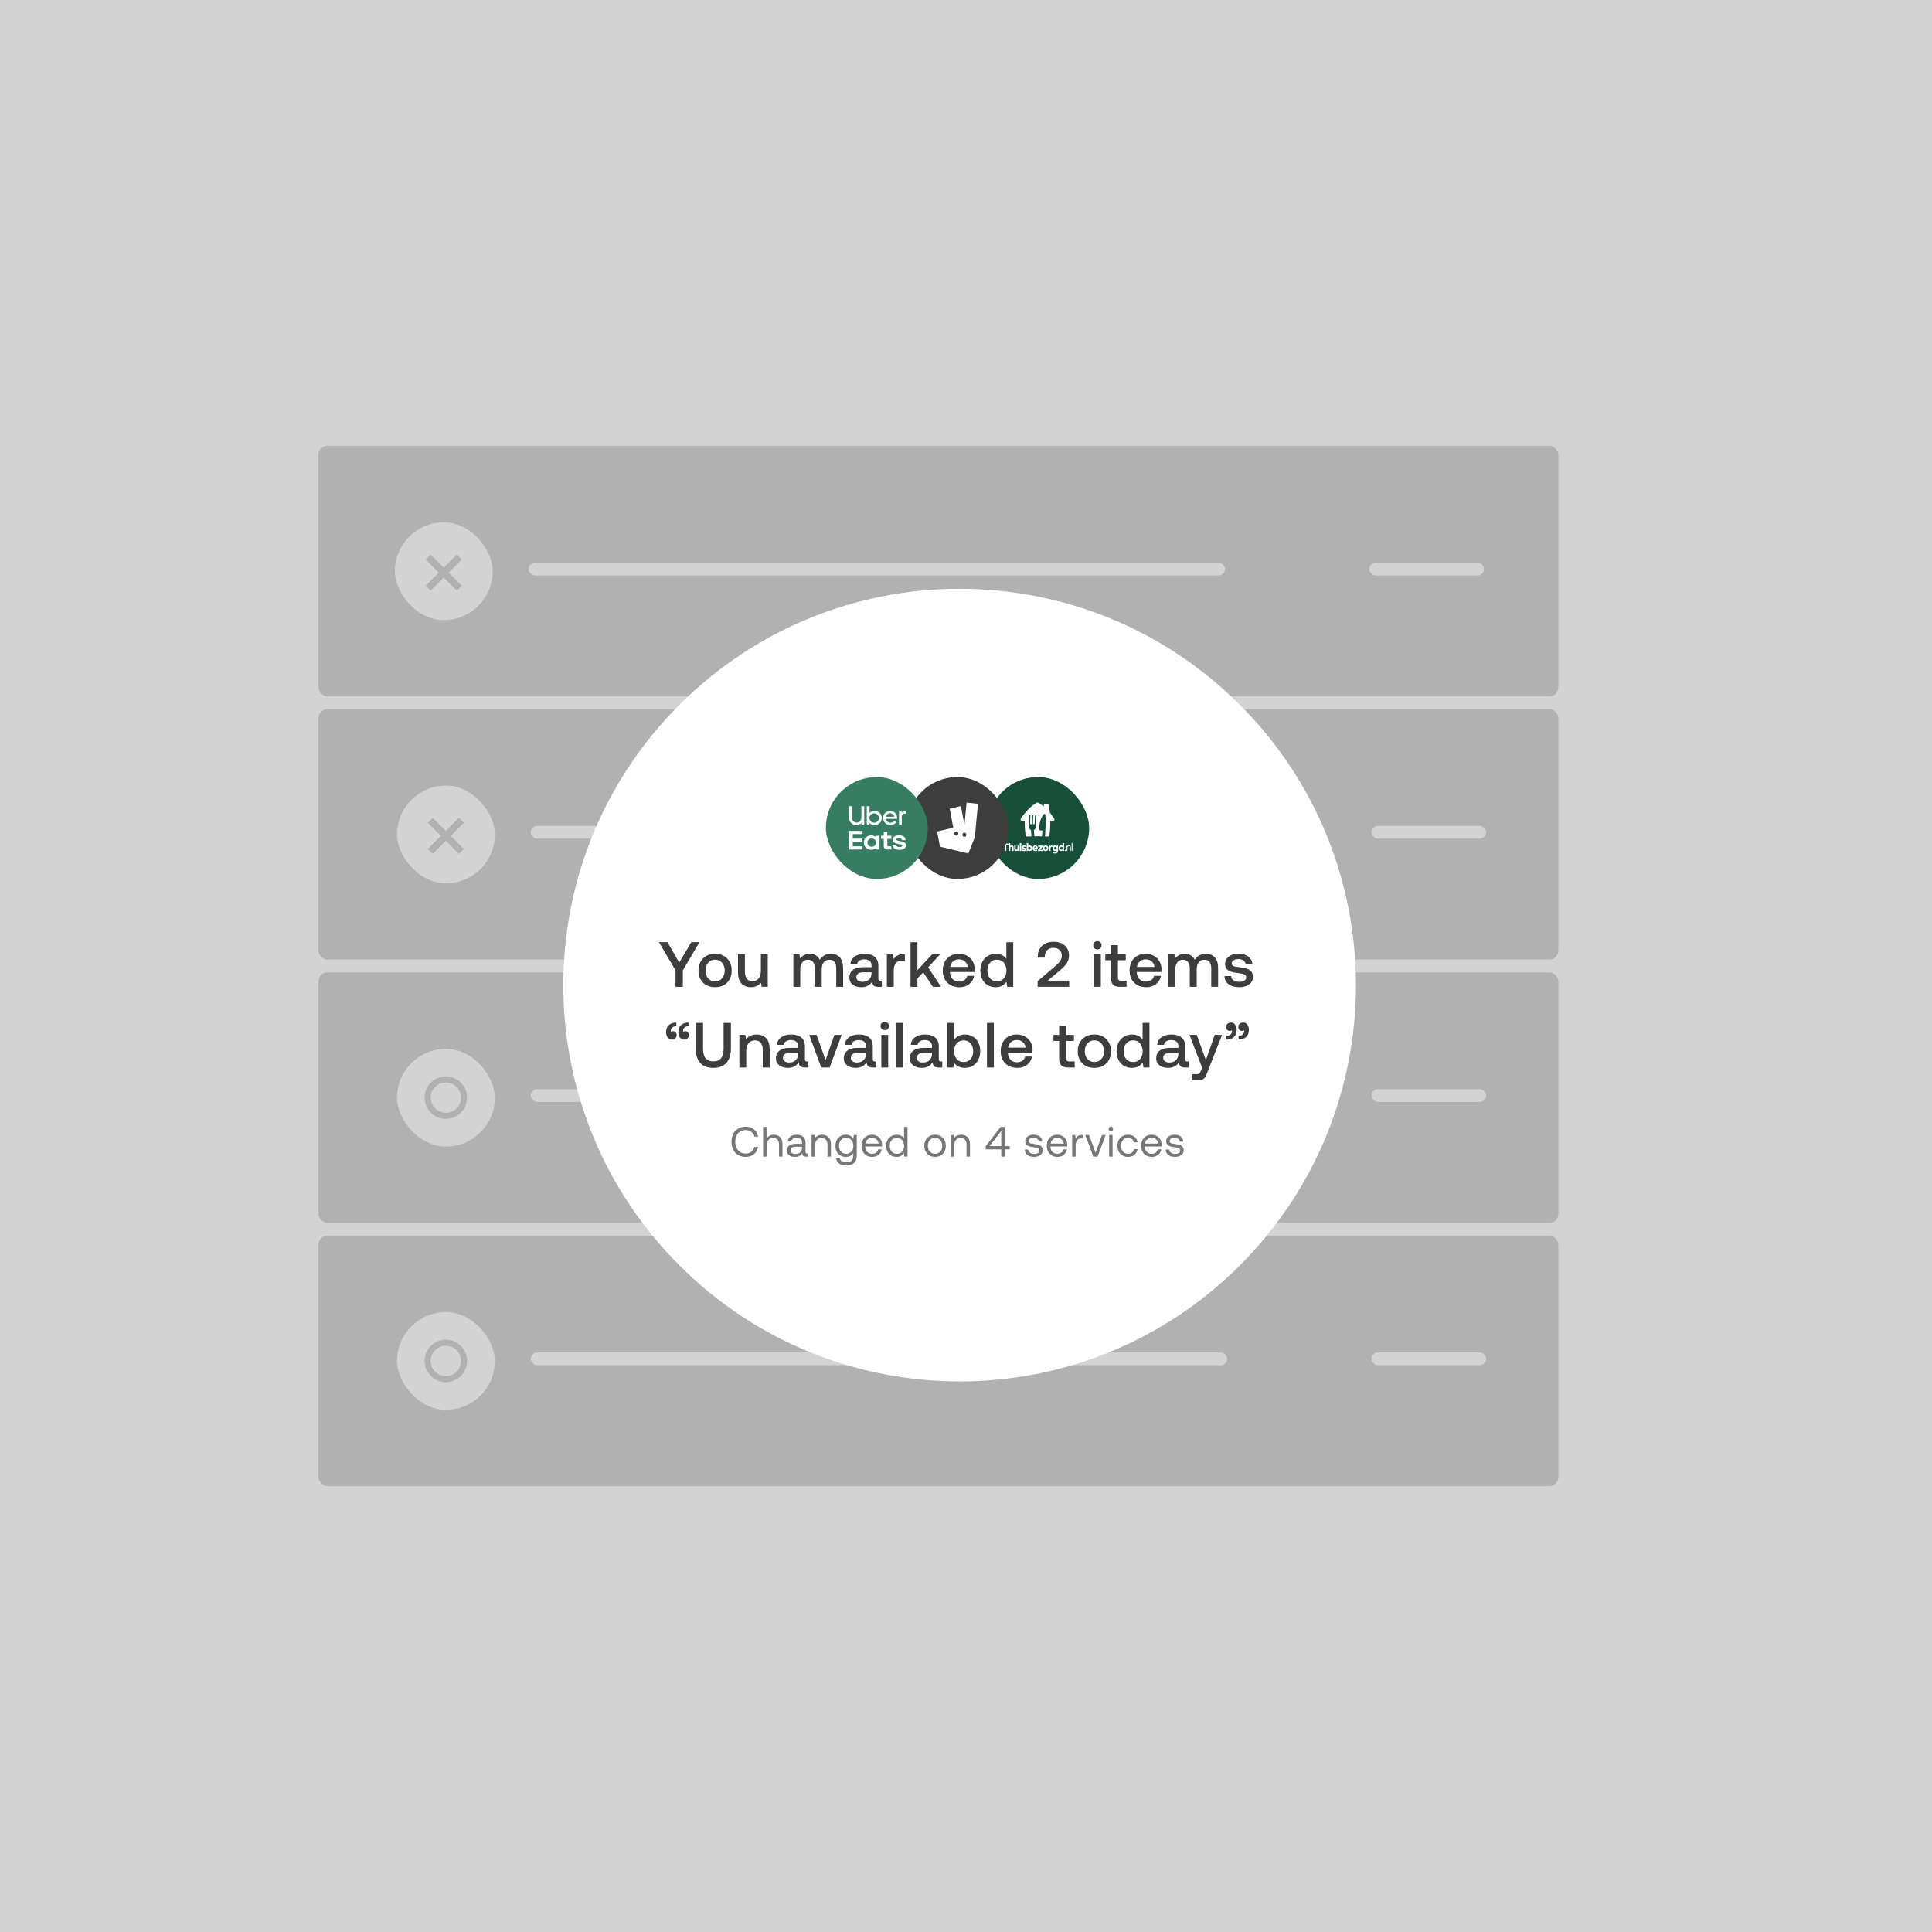 <?xml version="1.0" encoding="utf-8"?>
<svg xmlns="http://www.w3.org/2000/svg" width="455" height="455" viewBox="0 0 455 455" fill="none">
<rect width="455" height="455" fill="#D3D3D3"/>
<rect width="340" height="375" transform="translate(51 40)" fill="#D3D3D3"/>
<rect x="75" y="105" width="292" height="59" rx="2.116" fill="#B1B1B1"/>
<rect x="124.492" y="132.51" width="164" height="3" rx="1.5" fill="#D3D3D3"/>
<rect x="322.492" y="132.51" width="27" height="3" rx="1.5" fill="#D3D3D3"/>
<rect x="93" y="123" width="23.033" height="23.033" rx="11.517" fill="#D3D3D3"/>
<path fill-rule="evenodd" clip-rule="evenodd" d="M105.666 134.851L108.749 131.768L107.575 130.593L104.492 133.677L101.409 130.594L100.235 131.768L103.318 134.851L100.237 137.932L101.411 139.106L104.492 136.025L107.573 139.107L108.748 137.932L105.666 134.851Z" fill="#B1B1B1"/>
<rect x="75" y="167" width="292" height="59" rx="2.116" fill="#B1B1B1"/>
<rect x="125" y="194.51" width="164" height="3" rx="1.5" fill="#D3D3D3"/>
<rect x="323" y="194.51" width="27" height="3" rx="1.5" fill="#D3D3D3"/>
<rect x="93.508" y="185" width="23.033" height="23.033" rx="11.517" fill="#D3D3D3"/>
<path fill-rule="evenodd" clip-rule="evenodd" d="M106.174 196.851L109.257 193.768L108.083 192.593L105 195.677L101.917 192.594L100.743 193.768L103.826 196.851L100.744 199.932L101.918 201.106L105 198.025L108.081 201.107L109.255 199.932L106.174 196.851Z" fill="#B1B1B1"/>
<rect x="75" y="229" width="292" height="59" rx="2.116" fill="#B1B1B1"/>
<rect x="125" y="256.51" width="164" height="3" rx="1.5" fill="#D3D3D3"/>
<rect x="323" y="256.51" width="27" height="3" rx="1.5" fill="#D3D3D3"/>
<rect x="93.508" y="247" width="23.033" height="23.033" rx="11.517" fill="#D3D3D3"/>
<path d="M100 258.51C100 255.748 102.239 253.51 105 253.51C107.761 253.51 110 255.748 110 258.51C110 261.271 107.761 263.51 105 263.51C102.239 263.51 100 261.271 100 258.51Z" fill="#B1B1B1"/>
<path d="M101.43 258.509C101.43 256.536 103.029 254.938 105.001 254.938C106.974 254.938 108.573 256.536 108.573 258.509C108.573 260.481 106.974 262.08 105.001 262.08C103.029 262.08 101.43 260.481 101.43 258.509Z" fill="#D3D3D3"/>
<rect x="75" y="291" width="292" height="59" rx="2.116" fill="#B1B1B1"/>
<rect x="125" y="318.51" width="164" height="3" rx="1.5" fill="#D3D3D3"/>
<rect x="323" y="318.51" width="27" height="3" rx="1.5" fill="#D3D3D3"/>
<rect x="93.508" y="309" width="23.033" height="23.033" rx="11.517" fill="#D3D3D3"/>
<path d="M100 320.51C100 317.748 102.239 315.51 105 315.51C107.761 315.51 110 317.748 110 320.51C110 323.271 107.761 325.51 105 325.51C102.239 325.51 100 323.271 100 320.51Z" fill="#B1B1B1"/>
<path d="M101.43 320.509C101.43 318.536 103.029 316.938 105.001 316.938C106.974 316.938 108.573 318.536 108.573 320.509C108.573 322.481 106.974 324.08 105.001 324.08C103.029 324.08 101.43 322.481 101.43 320.509Z" fill="#D3D3D3"/>
<g filter="url(#filter0_d_376_60269)">
<path d="M160 162C196.451 125.549 255.549 125.549 292 162C328.451 198.451 328.451 257.549 292 294C255.549 330.451 196.451 330.451 160 294C123.549 257.549 123.549 198.451 160 162Z" fill="white"/>
</g>
<rect x="232.5" y="183" width="24" height="24" rx="12" fill="#184F3B"/>
<path d="M248.3 192.89C248.035 192.45 247.746 192.027 247.427 191.624L247.419 191.614L247.417 191.611C247.402 191.591 247.359 191.539 247.344 191.519C247.199 191.323 247.219 191.178 247.219 191.178C247.132 190.193 247.03 189.741 247.01 189.624C246.987 189.487 246.947 189.343 246.748 189.323C246.586 189.305 246.346 189.278 246.082 189.266C245.86 189.253 245.832 189.482 245.832 189.482C245.827 189.711 245.832 189.823 245.832 189.85C245.832 189.878 245.827 189.907 245.785 189.917C245.767 189.917 245.75 189.912 245.737 189.902C245.373 189.601 244.989 189.325 244.587 189.077C244.507 189.029 244.417 189.004 244.325 189.002C244.243 189.004 244.165 189.032 244.098 189.077C243.978 189.151 241.935 190.308 240.388 192.882C240.388 192.882 240.29 193.017 240.363 193.144C240.403 193.221 240.485 193.268 240.57 193.265C240.57 193.265 241.106 193.328 241.214 193.34C241.336 193.353 241.336 193.452 241.336 193.452C241.326 194.576 241.396 195.698 241.54 196.813C241.54 196.813 241.568 196.999 241.753 197.009C241.827 197.014 242.107 196.997 242.848 196.979C242.875 196.982 242.9 196.962 242.905 196.934C242.905 196.929 242.905 196.927 242.905 196.922C242.835 196.191 242.813 195.559 242.81 195.522C242.808 195.494 242.793 195.472 242.768 195.462C242.494 195.305 242.324 195.017 242.321 194.703C242.301 193.256 242.389 192.144 242.389 192.144C242.389 192.144 242.396 191.989 242.533 192.002C242.668 192.014 242.661 192.166 242.661 192.166C242.611 192.79 242.593 193.912 242.593 193.912C242.593 193.912 242.593 194.126 242.798 194.126C243.003 194.126 243.003 193.912 243.003 193.912C242.995 193.032 243.07 192.149 243.07 192.149C243.07 192.149 243.07 191.999 243.215 191.999C243.347 191.999 243.342 192.166 243.342 192.166C243.28 192.93 243.275 193.91 243.275 193.91C243.275 193.91 243.275 194.124 243.479 194.124C243.684 194.124 243.684 193.892 243.684 193.892C243.681 193.163 243.754 192.141 243.754 192.141C243.751 192.066 243.809 192.004 243.883 191.999C243.888 191.999 243.891 191.999 243.896 191.999C244.018 191.999 244.026 192.141 244.026 192.141C243.958 192.932 243.958 194.149 243.961 194.673C243.971 194.987 243.811 195.28 243.544 195.444C243.519 195.462 243.507 195.489 243.509 195.519C243.527 195.999 243.567 196.534 243.601 196.917C243.604 196.942 243.624 196.964 243.649 196.967C243.853 196.967 244.078 196.964 244.325 196.964C244.722 196.964 245.049 196.967 245.341 196.972C245.373 196.972 245.388 196.947 245.39 196.915C245.465 196.223 245.493 195.721 245.495 195.676C245.5 195.626 245.438 195.616 245.438 195.616C245.331 195.611 245.133 195.579 244.954 195.549C244.772 195.519 244.767 195.315 244.767 195.315C244.614 193.156 245.757 191.808 245.757 191.808C245.757 191.808 245.87 191.661 246.029 191.716C246.189 191.77 246.186 191.94 246.186 191.94C246.346 193.738 246.189 196.059 246.087 196.917C246.082 196.952 246.099 196.979 246.132 196.987C246.134 196.987 246.139 196.987 246.142 196.989C246.631 197.004 246.858 197.017 246.92 197.009C247.032 196.997 247.122 196.912 247.14 196.803C247.382 195.129 247.347 193.452 247.347 193.452C247.352 193.392 247.399 193.345 247.459 193.34L248.118 193.27C248.205 193.258 248.277 193.223 248.315 193.149C248.35 193.061 248.345 192.967 248.3 192.89Z" fill="white"/>
<path d="M252.571 200.365C252.559 200.397 252.535 200.409 252.502 200.408C252.476 200.408 252.451 200.409 252.426 200.407C252.396 200.404 252.382 200.389 252.378 200.358C252.376 200.343 252.375 200.329 252.375 200.314C252.375 199.744 252.375 199.175 252.375 198.606C252.375 198.542 252.387 198.53 252.451 198.531C252.473 198.532 252.495 198.537 252.516 198.538C252.546 198.538 252.567 198.55 252.572 198.581C252.571 199.176 252.571 199.771 252.571 200.365Z" fill="white"/>
<path d="M248.804 200.294C248.79 200.302 248.776 200.308 248.764 200.316C248.684 200.37 248.598 200.406 248.501 200.416C248.302 200.436 248.137 200.368 248.011 200.213C247.95 200.138 247.918 200.051 247.899 199.958C247.874 199.826 247.869 199.694 247.902 199.563C247.927 199.464 247.969 199.372 248.036 199.293C248.208 199.09 248.494 199.052 248.716 199.187C248.738 199.2 248.758 199.219 248.779 199.235C248.792 199.244 248.807 199.254 248.825 199.265C248.832 199.251 248.838 199.241 248.841 199.229C248.846 199.215 248.847 199.2 248.849 199.185C248.857 199.15 248.87 199.141 248.906 199.138C248.913 199.137 248.92 199.137 248.926 199.137C248.983 199.137 249.04 199.137 249.097 199.137C249.109 199.137 249.123 199.138 249.135 199.141C249.16 199.145 249.176 199.16 249.18 199.185C249.181 199.198 249.183 199.21 249.183 199.223C249.183 199.591 249.182 199.957 249.181 200.324C249.181 200.418 249.167 200.509 249.14 200.598C249.081 200.798 248.949 200.919 248.747 200.969C248.516 201.025 248.289 201.01 248.066 200.927C248.023 200.911 247.982 200.887 247.942 200.862C247.902 200.838 247.897 200.812 247.922 200.773C247.965 200.705 248.01 200.639 248.056 200.573C248.081 200.537 248.104 200.534 248.145 200.557C248.189 200.582 248.233 200.61 248.28 200.63C248.381 200.674 248.487 200.685 248.595 200.66C248.711 200.634 248.785 200.557 248.806 200.44C248.817 200.393 248.819 200.345 248.804 200.294ZM248.252 199.751C248.253 199.768 248.252 199.786 248.254 199.802C248.258 199.83 248.263 199.857 248.269 199.883C248.299 200.026 248.444 200.105 248.564 200.096C248.705 200.086 248.81 199.99 248.837 199.85C248.848 199.795 248.842 199.743 248.835 199.69C248.822 199.58 248.761 199.505 248.66 199.463C248.561 199.421 248.466 199.429 248.379 199.495C248.294 199.559 248.251 199.644 248.252 199.751Z" fill="white"/>
<path d="M250.226 199.245C250.227 199.212 250.229 199.188 250.229 199.163C250.229 198.991 250.229 198.818 250.229 198.646C250.229 198.63 250.229 198.613 250.231 198.598C250.237 198.561 250.251 198.547 250.288 198.546C250.372 198.544 250.457 198.544 250.541 198.546C250.58 198.547 250.596 198.566 250.599 198.605C250.601 198.624 250.601 198.642 250.601 198.66C250.601 199.085 250.602 199.51 250.602 199.936C250.602 200.058 250.602 200.18 250.601 200.303C250.601 200.321 250.6 200.34 250.599 200.357C250.594 200.387 250.579 200.401 250.549 200.406C250.544 200.407 250.538 200.408 250.533 200.408C250.463 200.408 250.393 200.408 250.324 200.408C250.278 200.407 250.266 200.394 250.26 200.348C250.258 200.327 250.256 200.305 250.253 200.283C250.235 200.283 250.222 200.293 250.21 200.304C250.06 200.446 249.883 200.469 249.694 200.409C249.485 200.343 249.361 200.195 249.317 199.982C249.287 199.832 249.29 199.679 249.331 199.53C249.364 199.405 249.43 199.298 249.534 199.217C249.717 199.074 249.982 199.071 250.17 199.209C250.186 199.22 250.203 199.23 250.226 199.245ZM249.671 199.768C249.67 199.836 249.683 199.9 249.708 199.96C249.736 200.027 249.784 200.073 249.854 200.094C249.918 200.112 249.983 200.116 250.048 200.102C250.14 200.081 250.202 200.026 250.23 199.935C250.241 199.895 250.247 199.855 250.256 199.814C250.259 199.802 250.263 199.79 250.261 199.777C250.258 199.74 250.254 199.703 250.248 199.666C250.226 199.541 250.15 199.465 250.026 199.441C249.989 199.434 249.951 199.432 249.913 199.437C249.811 199.452 249.738 199.506 249.7 199.603C249.679 199.656 249.67 199.712 249.671 199.768Z" fill="white"/>
<path d="M242.128 200.284C242.127 200.297 242.125 200.309 242.124 200.322C242.121 200.393 242.106 200.408 242.035 200.409C241.978 200.41 241.921 200.409 241.864 200.409C241.852 200.409 241.841 200.408 241.83 200.407C241.805 200.405 241.789 200.392 241.785 200.367C241.782 200.349 241.781 200.331 241.781 200.313C241.781 199.849 241.781 199.384 241.781 198.92C241.781 198.826 241.781 198.732 241.781 198.638C241.781 198.623 241.782 198.606 241.786 198.591C241.792 198.561 241.804 198.551 241.835 198.547C241.845 198.546 241.855 198.545 241.866 198.545C241.933 198.545 242.001 198.544 242.068 198.545C242.136 198.546 242.152 198.563 242.152 198.631C242.152 198.821 242.152 199.011 242.152 199.201C242.152 199.213 242.152 199.225 242.152 199.244C242.172 199.233 242.189 199.225 242.204 199.215C242.316 199.132 242.443 199.096 242.582 199.111C242.736 199.128 242.859 199.2 242.951 199.324C243.019 199.416 243.057 199.52 243.072 199.633C243.088 199.759 243.087 199.885 243.058 200.008C243.005 200.236 242.829 200.399 242.596 200.432C242.439 200.454 242.296 200.418 242.176 200.311C242.164 200.3 242.152 200.291 242.14 200.281C242.135 200.282 242.131 200.283 242.128 200.284ZM242.122 199.776C242.12 199.83 242.132 199.887 242.151 199.942C242.186 200.037 242.254 200.092 242.356 200.106C242.396 200.111 242.436 200.11 242.475 200.105C242.578 200.092 242.649 200.038 242.679 199.938C242.698 199.877 242.718 199.814 242.707 199.748C242.702 199.72 242.704 199.691 242.699 199.663C242.678 199.552 242.616 199.477 242.504 199.448C242.479 199.441 242.453 199.437 242.427 199.436C242.295 199.427 242.192 199.494 242.149 199.609C242.13 199.661 242.122 199.716 242.122 199.776Z" fill="white"/>
<path d="M237.947 199.249C237.959 199.24 237.973 199.234 237.983 199.223C238.05 199.155 238.133 199.121 238.227 199.112C238.308 199.104 238.387 199.112 238.464 199.14C238.584 199.185 238.654 199.274 238.684 199.396C238.704 199.471 238.71 199.549 238.711 199.627C238.712 199.86 238.712 200.093 238.712 200.326C238.712 200.394 238.7 200.407 238.632 200.408C238.563 200.41 238.493 200.408 238.423 200.408C238.413 200.408 238.403 200.407 238.393 200.406C238.364 200.402 238.35 200.39 238.344 200.361C238.341 200.341 238.341 200.32 238.341 200.3C238.341 200.109 238.341 199.918 238.34 199.727C238.34 199.671 238.336 199.615 238.321 199.561C238.299 199.483 238.248 199.441 238.168 199.439C238.137 199.438 238.105 199.44 238.076 199.447C238.019 199.461 237.98 199.498 237.962 199.554C237.939 199.623 237.932 199.694 237.931 199.766C237.929 199.946 237.93 200.126 237.929 200.305C237.929 200.321 237.929 200.338 237.929 200.353C237.925 200.39 237.91 200.404 237.874 200.407C237.849 200.409 237.824 200.409 237.799 200.409C237.752 200.409 237.704 200.409 237.658 200.409C237.643 200.409 237.628 200.409 237.613 200.407C237.58 200.404 237.567 200.391 237.561 200.359C237.559 200.343 237.559 200.327 237.559 200.311C237.559 200.052 237.559 199.792 237.559 199.533C237.559 199.24 237.559 198.947 237.559 198.655C237.559 198.635 237.559 198.613 237.563 198.593C237.568 198.562 237.582 198.551 237.614 198.548C237.634 198.546 237.655 198.545 237.675 198.545C237.733 198.545 237.792 198.545 237.85 198.546C237.859 198.546 237.869 198.547 237.878 198.548C237.908 198.552 237.924 198.567 237.929 198.599C237.93 198.612 237.929 198.626 237.929 198.64C237.929 198.819 237.93 198.999 237.929 199.179C237.93 199.201 237.932 199.225 237.947 199.249Z" fill="white"/>
<path d="M245.57 199.774C245.573 199.679 245.585 199.586 245.62 199.498C245.683 199.333 245.801 199.222 245.963 199.16C246.158 199.087 246.354 199.094 246.545 199.174C246.709 199.242 246.818 199.367 246.871 199.536C246.921 199.696 246.921 199.859 246.871 200.019C246.825 200.167 246.735 200.281 246.597 200.351C246.361 200.472 246.122 200.473 245.886 200.353C245.721 200.269 245.625 200.128 245.589 199.947C245.579 199.89 245.576 199.832 245.57 199.774ZM246.533 199.769C246.529 199.735 246.528 199.701 246.522 199.667C246.503 199.557 246.445 199.478 246.332 199.448C246.291 199.436 246.249 199.436 246.207 199.438C246.093 199.443 246.01 199.506 245.974 199.614C245.939 199.717 245.938 199.82 245.968 199.924C245.997 200.022 246.062 200.084 246.164 200.103C246.209 200.111 246.255 200.112 246.301 200.106C246.399 200.093 246.468 200.043 246.502 199.949C246.523 199.891 246.531 199.831 246.533 199.769Z" fill="white"/>
<path d="M239.63 200.276C239.607 200.297 239.589 200.312 239.572 200.327C239.437 200.446 239.225 200.476 239.064 200.399C238.946 200.341 238.879 200.246 238.863 200.119C238.85 200.028 238.845 199.935 238.843 199.842C238.84 199.638 238.841 199.435 238.84 199.232C238.84 199.219 238.84 199.206 238.842 199.194C238.845 199.16 238.858 199.147 238.891 199.143C238.902 199.141 238.914 199.141 238.925 199.141C238.994 199.141 239.062 199.14 239.131 199.141C239.197 199.142 239.212 199.156 239.212 199.222C239.212 199.429 239.212 199.636 239.213 199.843C239.213 199.892 239.218 199.942 239.233 199.989C239.258 200.07 239.311 200.109 239.395 200.11C239.42 200.11 239.445 200.108 239.47 200.102C239.539 200.087 239.584 200.043 239.604 199.974C239.619 199.921 239.622 199.866 239.622 199.812C239.623 199.628 239.622 199.443 239.623 199.26C239.623 199.238 239.623 199.216 239.625 199.195C239.627 199.161 239.64 199.145 239.674 199.145C239.762 199.144 239.85 199.143 239.937 199.145C239.976 199.145 239.989 199.161 239.993 199.2C239.994 199.21 239.994 199.22 239.994 199.231C239.994 199.593 239.994 199.956 239.994 200.318C239.994 200.333 239.994 200.348 239.991 200.362C239.986 200.393 239.973 200.406 239.941 200.407C239.914 200.409 239.886 200.409 239.858 200.409C239.806 200.409 239.753 200.41 239.7 200.408C239.656 200.406 239.642 200.392 239.638 200.348C239.636 200.326 239.633 200.305 239.63 200.276Z" fill="white"/>
<path d="M243.949 199.856C243.84 199.856 243.732 199.856 243.623 199.856C243.611 199.856 243.6 199.856 243.588 199.856C243.545 199.857 243.535 199.868 243.545 199.911C243.552 199.944 243.56 199.975 243.574 200.006C243.611 200.096 243.683 200.14 243.777 200.153C243.87 200.165 243.949 200.14 244.017 200.077C244.031 200.064 244.046 200.052 244.062 200.039C244.077 200.028 244.094 200.027 244.11 200.036C244.118 200.04 244.126 200.045 244.134 200.05C244.181 200.083 244.226 200.118 244.272 200.151C244.281 200.158 244.29 200.166 244.298 200.174C244.32 200.198 244.32 200.218 244.299 200.244C244.293 200.252 244.286 200.26 244.278 200.267C244.172 200.364 244.048 200.422 243.904 200.435C243.774 200.447 243.648 200.429 243.529 200.377C243.354 200.301 243.243 200.166 243.19 199.986C243.132 199.785 243.159 199.592 243.262 199.41C243.345 199.262 243.477 199.176 243.637 199.131C243.782 199.089 243.927 199.1 244.067 199.154C244.209 199.209 244.297 199.315 244.349 199.455C244.388 199.564 244.398 199.677 244.397 199.792C244.397 199.831 244.383 199.846 244.344 199.851C244.328 199.854 244.31 199.855 244.293 199.855C244.177 199.856 244.063 199.856 243.949 199.856ZM243.777 199.603C243.835 199.603 243.894 199.603 243.952 199.603C243.964 199.603 243.975 199.603 243.987 199.601C244.018 199.596 244.026 199.585 244.019 199.554C244.002 199.48 243.961 199.426 243.89 199.397C243.784 199.354 243.656 199.386 243.587 199.477C243.569 199.5 243.557 199.528 243.547 199.556C243.537 199.586 243.549 199.601 243.581 199.603C243.589 199.604 243.597 199.603 243.605 199.603C243.663 199.603 243.72 199.603 243.777 199.603Z" fill="white"/>
<path d="M236.98 199.706C236.98 199.9 236.98 200.095 236.98 200.29C236.98 200.312 236.979 200.335 236.976 200.358C236.973 200.392 236.961 200.404 236.926 200.407C236.911 200.409 236.895 200.409 236.878 200.409C236.817 200.409 236.754 200.409 236.693 200.409C236.677 200.409 236.66 200.408 236.644 200.407C236.614 200.403 236.602 200.392 236.597 200.362C236.594 200.344 236.592 200.326 236.592 200.307C236.592 199.902 236.592 199.498 236.593 199.093C236.593 199.078 236.593 199.063 236.592 199.048C236.589 199.022 236.577 199.009 236.549 199.007C236.538 199.006 236.526 199.006 236.513 199.006C236.402 199.006 236.291 199.007 236.18 199.006C236.113 199.006 236.099 198.989 236.098 198.921C236.098 198.863 236.098 198.804 236.098 198.746C236.098 198.739 236.098 198.731 236.099 198.723C236.103 198.681 236.118 198.667 236.159 198.663C236.168 198.662 236.178 198.662 236.186 198.662C236.587 198.662 236.987 198.662 237.388 198.662C237.403 198.662 237.418 198.663 237.432 198.666C237.455 198.669 237.469 198.682 237.472 198.706C237.474 198.717 237.476 198.729 237.476 198.74C237.476 198.801 237.476 198.862 237.476 198.922C237.475 198.99 237.46 199.006 237.393 199.006C237.283 199.006 237.173 199.006 237.063 199.006C237.051 199.006 237.038 199.005 237.026 199.006C236.997 199.007 236.984 199.018 236.98 199.047C236.977 199.062 236.977 199.077 236.977 199.092C236.977 199.297 236.977 199.501 236.977 199.706C236.979 199.706 236.979 199.706 236.98 199.706Z" fill="white"/>
<path d="M245.06 199.459C245.058 199.443 245.049 199.439 245.037 199.439C245.018 199.439 244.999 199.439 244.979 199.439C244.847 199.439 244.714 199.439 244.581 199.439C244.563 199.439 244.544 199.438 244.527 199.434C244.499 199.429 244.487 199.417 244.485 199.388C244.483 199.366 244.483 199.345 244.483 199.323C244.483 199.285 244.482 199.245 244.483 199.207C244.484 199.162 244.5 199.146 244.545 199.142C244.557 199.141 244.568 199.141 244.579 199.141C244.86 199.141 245.14 199.141 245.42 199.141C245.437 199.141 245.455 199.142 245.471 199.144C245.496 199.148 245.51 199.162 245.515 199.185C245.517 199.193 245.519 199.201 245.519 199.209C245.518 199.288 245.518 199.366 245.515 199.446C245.514 199.486 245.493 199.519 245.464 199.547C245.403 199.606 245.342 199.664 245.281 199.722C245.174 199.823 245.068 199.924 244.963 200.025C244.94 200.047 244.918 200.07 244.892 200.096C244.904 200.1 244.911 200.105 244.918 200.106C244.937 200.107 244.956 200.109 244.976 200.109C245.123 200.109 245.271 200.109 245.419 200.109C245.439 200.109 245.46 200.109 245.48 200.111C245.511 200.114 245.524 200.128 245.53 200.158C245.531 200.162 245.532 200.165 245.532 200.169C245.532 200.229 245.535 200.29 245.532 200.351C245.53 200.391 245.513 200.404 245.473 200.407C245.464 200.408 245.455 200.408 245.446 200.408C245.151 200.408 244.855 200.408 244.561 200.408C244.547 200.408 244.534 200.408 244.52 200.406C244.491 200.403 244.477 200.389 244.472 200.36C244.471 200.352 244.471 200.345 244.471 200.337C244.47 200.258 244.469 200.178 244.469 200.1C244.469 200.054 244.488 200.018 244.521 199.985C244.675 199.837 244.829 199.687 244.982 199.539C245.007 199.512 245.035 199.484 245.06 199.459Z" fill="white"/>
<path d="M241.196 199.109C241.309 199.111 241.439 199.143 241.555 199.223C241.562 199.227 241.568 199.232 241.574 199.237C241.596 199.256 241.6 199.278 241.586 199.304C241.581 199.314 241.573 199.324 241.566 199.332C241.528 199.373 241.49 199.413 241.451 199.454C241.445 199.461 241.438 199.467 241.431 199.472C241.41 199.492 241.386 199.493 241.361 199.479C241.346 199.471 241.332 199.461 241.318 199.451C241.255 199.41 241.187 199.399 241.115 199.421C241.081 199.432 241.054 199.451 241.047 199.491C241.038 199.537 241.055 199.569 241.099 199.585C241.136 199.598 241.173 199.608 241.211 199.618C241.269 199.635 241.328 199.648 241.386 199.667C241.423 199.678 241.459 199.694 241.493 199.712C241.583 199.761 241.637 199.836 241.656 199.937C241.669 200.01 241.666 200.083 241.643 200.154C241.614 200.245 241.555 200.311 241.475 200.358C241.414 200.394 241.347 200.414 241.278 200.426C241.143 200.449 241.009 200.444 240.877 200.407C240.822 200.392 240.77 200.369 240.722 200.336C240.707 200.326 240.693 200.314 240.68 200.301C240.662 200.283 240.659 200.261 240.672 200.239C240.678 200.228 240.685 200.218 240.693 200.208C240.732 200.161 240.772 200.116 240.811 200.069C240.816 200.064 240.82 200.058 240.825 200.054C240.855 200.025 240.873 200.024 240.906 200.049C240.917 200.057 240.927 200.066 240.938 200.075C241.029 200.148 241.131 200.155 241.239 200.122C241.275 200.11 241.292 200.084 241.292 200.05C241.292 200.015 241.273 199.986 241.237 199.975C241.169 199.953 241.099 199.935 241.031 199.913C240.983 199.899 240.935 199.883 240.888 199.866C240.873 199.861 240.859 199.853 240.845 199.846C240.751 199.799 240.697 199.722 240.679 199.62C240.662 199.522 240.675 199.428 240.72 199.341C240.751 199.279 240.797 199.231 240.856 199.195C240.952 199.137 241.054 199.109 241.196 199.109Z" fill="white"/>
<path d="M247.402 199.29C247.413 199.287 247.42 199.286 247.424 199.283C247.433 199.274 247.442 199.264 247.449 199.254C247.514 199.163 247.604 199.119 247.714 199.112C247.746 199.11 247.778 199.112 247.81 199.115C247.841 199.117 247.867 199.142 247.868 199.173C247.87 199.245 247.871 199.317 247.869 199.389C247.868 199.42 247.847 199.438 247.811 199.439C247.771 199.441 247.731 199.438 247.69 199.44C247.661 199.441 247.631 199.442 247.602 199.449C247.488 199.473 247.417 199.558 247.408 199.676C247.404 199.731 247.402 199.786 247.401 199.841C247.399 200.005 247.398 200.17 247.395 200.334C247.395 200.337 247.395 200.339 247.395 200.341C247.394 200.391 247.378 200.407 247.329 200.409C247.291 200.41 247.252 200.411 247.212 200.411C247.172 200.411 247.132 200.41 247.092 200.409C247.045 200.408 247.028 200.392 247.024 200.346C247.023 200.335 247.023 200.326 247.023 200.315C247.023 199.959 247.023 199.604 247.023 199.248C247.023 199.226 247.025 199.205 247.029 199.183C247.033 199.159 247.045 199.148 247.07 199.145C247.081 199.143 247.093 199.142 247.104 199.142C247.176 199.142 247.248 199.141 247.32 199.142C247.384 199.143 247.392 199.152 247.395 199.217C247.397 199.24 247.4 199.263 247.402 199.29Z" fill="white"/>
<path d="M251.369 199.287C251.389 199.295 251.393 199.28 251.402 199.272C251.428 199.248 251.454 199.22 251.482 199.198C251.537 199.155 251.601 199.131 251.67 199.122C251.75 199.111 251.83 199.111 251.908 199.134C252.056 199.178 252.141 199.28 252.178 199.426C252.191 199.477 252.195 199.53 252.195 199.583C252.195 199.829 252.195 200.074 252.195 200.32C252.195 200.335 252.195 200.35 252.192 200.365C252.189 200.389 252.174 200.405 252.15 200.407C252.116 200.409 252.081 200.409 252.047 200.407C252.02 200.405 252.005 200.387 252 200.359C251.999 200.344 251.999 200.328 251.999 200.311C251.999 200.079 251.998 199.847 251.999 199.615C251.999 199.56 251.993 199.506 251.974 199.453C251.943 199.365 251.884 199.314 251.79 199.301C251.737 199.294 251.683 199.292 251.631 199.306C251.529 199.332 251.463 199.399 251.42 199.491C251.386 199.561 251.377 199.638 251.377 199.715C251.376 199.913 251.376 200.111 251.375 200.308C251.375 200.328 251.373 200.347 251.37 200.366C251.366 200.393 251.354 200.405 251.327 200.407C251.295 200.409 251.261 200.409 251.228 200.407C251.201 200.405 251.188 200.392 251.183 200.364C251.181 200.351 251.18 200.337 251.18 200.323C251.18 199.961 251.18 199.598 251.18 199.236C251.18 199.221 251.181 199.206 251.183 199.192C251.188 199.163 251.198 199.151 251.227 199.148C251.255 199.146 251.284 199.146 251.312 199.148C251.343 199.152 251.353 199.164 251.357 199.195C251.36 199.213 251.361 199.231 251.362 199.249C251.364 199.263 251.367 199.276 251.369 199.287Z" fill="white"/>
<path d="M240.156 199.775C240.156 199.599 240.156 199.423 240.156 199.247C240.156 199.227 240.158 199.208 240.16 199.189C240.162 199.162 240.177 199.147 240.203 199.142C240.212 199.14 240.223 199.139 240.234 199.139C240.306 199.139 240.378 199.139 240.45 199.139C240.457 199.139 240.464 199.139 240.47 199.14C240.508 199.145 240.522 199.159 240.526 199.197C240.528 199.213 240.529 199.231 240.529 199.248C240.529 199.6 240.529 199.952 240.529 200.304C240.529 200.322 240.528 200.341 240.526 200.358C240.522 200.391 240.508 200.404 240.475 200.408C240.473 200.408 240.471 200.409 240.468 200.409C240.385 200.409 240.301 200.409 240.218 200.409C240.178 200.408 240.163 200.391 240.16 200.351C240.158 200.336 240.158 200.32 240.158 200.303C240.156 200.127 240.156 199.952 240.156 199.775Z" fill="white"/>
<path d="M240.345 198.553C240.458 198.552 240.558 198.633 240.559 198.768C240.559 198.888 240.462 198.982 240.342 198.982C240.223 198.981 240.127 198.882 240.129 198.763C240.131 198.641 240.223 198.552 240.345 198.553Z" fill="white"/>
<path d="M251.015 200.288C251.015 200.366 250.959 200.423 250.882 200.424C250.806 200.425 250.746 200.364 250.746 200.287C250.746 200.209 250.804 200.152 250.883 200.152C250.961 200.153 251.015 200.209 251.015 200.288Z" fill="white"/>
<rect x="213.5" y="183" width="24" height="24" rx="12" fill="#3D3D3D"/>
<path d="M227.635 189L227.142 194.291L226.301 189.831L223.663 190.464L224.504 194.924L220.699 195.835L221.372 199.398L228.06 201L229.59 197.129L230.317 189.319L227.635 189ZM225.522 196.676C225.383 196.819 225.2 196.806 225.007 196.732C224.814 196.659 224.727 196.396 224.801 196.078C224.856 195.842 225.112 195.807 225.24 195.803C225.289 195.802 225.338 195.814 225.382 195.837C225.473 195.883 225.625 195.982 225.658 196.133C225.703 196.35 225.66 196.533 225.522 196.676ZM227.458 196.919C227.357 197.116 227.093 197.141 226.835 197.001C226.66 196.904 226.662 196.659 226.682 196.51C226.692 196.429 226.721 196.353 226.767 196.286C226.829 196.198 226.933 196.081 227.053 196.078C227.148 196.074 227.241 196.098 227.323 196.146C227.404 196.194 227.469 196.265 227.511 196.35C227.606 196.528 227.559 196.724 227.458 196.921V196.919Z" fill="white"/>
<rect x="194.5" y="183" width="24" height="24" rx="12" fill="#377D64"/>
<path d="M199.984 195.686H203.136V196.437H200.835V197.503H203.072V198.229H200.835V199.313H203.136V200.064H199.984V195.686ZM211.842 200.143C212.809 200.143 213.356 199.692 213.356 199.073C213.356 198.633 213.031 198.304 212.359 198.161L211.645 198.019C211.231 197.945 211.105 197.87 211.105 197.719C211.105 197.525 211.303 197.404 211.672 197.404C212.07 197.404 212.366 197.509 212.443 197.867H213.279C213.234 197.191 212.738 196.745 211.723 196.745C210.848 196.745 210.234 197.096 210.234 197.777C210.234 198.248 210.573 198.554 211.3 198.704L212.098 198.884C212.413 198.944 212.497 199.026 212.497 199.153C212.497 199.355 212.259 199.482 211.876 199.482C211.392 199.482 211.119 199.376 211.01 199.018H210.17C210.285 199.694 210.799 200.143 211.842 200.143ZM209.919 200.061H209.014C208.447 200.061 208.132 199.717 208.132 199.283V197.564H207.495V196.827H208.134V195.911H208.975V196.83H209.918V197.567H208.975V199.076C208.975 199.248 209.099 199.331 209.29 199.331H209.919V200.061ZM206.294 196.832V197.124C205.998 196.88 205.623 196.747 205.235 196.748C205.004 196.74 204.774 196.777 204.558 196.857C204.342 196.936 204.144 197.057 203.977 197.211C203.809 197.366 203.674 197.551 203.581 197.757C203.487 197.962 203.436 198.184 203.432 198.409C203.427 198.634 203.468 198.857 203.552 199.067C203.637 199.276 203.763 199.467 203.924 199.628C204.085 199.789 204.278 199.918 204.49 200.006C204.702 200.095 204.931 200.141 205.162 200.143H205.235C205.623 200.144 205.998 200.011 206.294 199.767V200.057H207.133V196.83L206.294 196.832ZM205.304 199.433C205.104 199.435 204.907 199.38 204.739 199.273C204.571 199.167 204.439 199.014 204.36 198.834C204.281 198.655 204.259 198.456 204.296 198.265C204.332 198.073 204.427 197.896 204.567 197.756C204.707 197.616 204.887 197.52 205.083 197.48C205.279 197.439 205.483 197.457 205.67 197.529C205.856 197.602 206.016 197.726 206.129 197.888C206.243 198.049 206.304 198.239 206.307 198.434V198.447C206.308 198.575 206.283 198.702 206.234 198.821C206.185 198.94 206.112 199.048 206.02 199.139C205.928 199.231 205.818 199.303 205.697 199.354C205.576 199.404 205.446 199.43 205.314 199.431H205.303L205.304 199.433Z" fill="white"/>
<path d="M213.09 191.611C212.668 191.611 212.369 191.932 212.369 192.426V194.238H211.72V191.049H212.356V191.439C212.435 191.31 212.548 191.204 212.682 191.131C212.817 191.059 212.969 191.023 213.123 191.027H213.356V191.612L213.09 191.611ZM211.279 192.644C211.279 191.695 210.585 190.981 209.646 190.981C209.424 190.982 209.205 191.026 209.001 191.11C208.797 191.193 208.612 191.315 208.457 191.469C208.301 191.622 208.178 191.804 208.095 192.004C208.011 192.204 207.969 192.418 207.97 192.633V192.644C207.967 192.866 208.01 193.086 208.096 193.291C208.182 193.496 208.31 193.682 208.471 193.838C208.633 193.994 208.825 194.116 209.036 194.198C209.248 194.28 209.474 194.319 209.701 194.314C209.974 194.318 210.244 194.259 210.489 194.14C210.734 194.022 210.946 193.848 211.107 193.633L210.641 193.298C210.534 193.444 210.392 193.562 210.227 193.643C210.063 193.724 209.881 193.765 209.697 193.762C209.434 193.761 209.181 193.668 208.982 193.5C208.784 193.333 208.653 193.102 208.615 192.849H211.27L211.279 192.644ZM208.64 192.351C208.757 191.865 209.154 191.535 209.637 191.535C209.874 191.537 210.102 191.619 210.283 191.768C210.464 191.918 210.586 192.124 210.627 192.351H208.64ZM205.936 190.98C205.72 190.98 205.507 191.022 205.308 191.103C205.11 191.183 204.929 191.302 204.778 191.452V189.857H204.129V194.239H204.766V193.834C204.919 193.985 205.1 194.105 205.301 194.187C205.501 194.269 205.715 194.312 205.932 194.313C206.157 194.318 206.38 194.279 206.589 194.2C206.798 194.12 206.989 194.002 207.151 193.85C207.314 193.699 207.443 193.518 207.534 193.317C207.624 193.117 207.673 192.901 207.678 192.683C207.682 192.464 207.643 192.246 207.561 192.042C207.48 191.838 207.358 191.652 207.203 191.494C207.047 191.336 206.862 191.21 206.656 191.122C206.451 191.034 206.229 190.986 206.005 190.981H205.931L205.936 190.98ZM205.889 193.751C205.665 193.752 205.445 193.688 205.258 193.568C205.071 193.447 204.925 193.275 204.839 193.074C204.752 192.872 204.728 192.65 204.771 192.436C204.814 192.221 204.921 192.024 205.078 191.869C205.236 191.713 205.438 191.607 205.657 191.563C205.877 191.52 206.105 191.541 206.313 191.623C206.52 191.706 206.698 191.847 206.823 192.028C206.949 192.209 207.016 192.422 207.017 192.641V192.65C207.017 192.794 206.988 192.937 206.932 193.07C206.876 193.203 206.793 193.324 206.689 193.426C206.584 193.528 206.46 193.609 206.324 193.664C206.187 193.719 206.041 193.748 205.893 193.748L205.889 193.751ZM201.762 193.721C202.383 193.721 202.865 193.257 202.865 192.561V189.857H203.535V194.239H202.876V193.824C202.722 193.979 202.537 194.103 202.332 194.187C202.128 194.27 201.908 194.313 201.686 194.311C200.723 194.311 199.984 193.63 199.984 192.599V189.857H200.664V192.565C200.664 193.265 201.127 193.725 201.758 193.725L201.762 193.721Z" fill="white"/>
<path d="M155.177 221.883H157.202L159.962 226.698L162.797 221.883H164.732L160.817 228.513V232.398H159.092V228.513L155.177 221.883ZM168.411 232.488C167.641 232.488 166.956 232.328 166.356 232.008C165.766 231.678 165.306 231.218 164.976 230.628C164.656 230.028 164.496 229.338 164.496 228.558C164.496 227.788 164.656 227.108 164.976 226.518C165.306 225.918 165.766 225.453 166.356 225.123C166.956 224.793 167.641 224.628 168.411 224.628C169.181 224.628 169.861 224.793 170.451 225.123C171.051 225.453 171.511 225.918 171.831 226.518C172.161 227.108 172.326 227.788 172.326 228.558C172.326 229.338 172.161 230.028 171.831 230.628C171.511 231.218 171.051 231.678 170.451 232.008C169.861 232.328 169.181 232.488 168.411 232.488ZM168.411 231.108C169.091 231.108 169.636 230.873 170.046 230.403C170.466 229.923 170.676 229.308 170.676 228.558C170.676 227.808 170.466 227.198 170.046 226.728C169.636 226.248 169.091 226.008 168.411 226.008C167.731 226.008 167.186 226.248 166.776 226.728C166.366 227.198 166.161 227.808 166.161 228.558C166.161 229.308 166.366 229.923 166.776 230.403C167.186 230.873 167.731 231.108 168.411 231.108ZM180.814 224.718V232.398H179.389L179.209 231.423C178.629 232.133 177.839 232.488 176.839 232.488C175.939 232.488 175.209 232.208 174.649 231.648C174.089 231.088 173.809 230.188 173.809 228.948V224.718H175.429V228.783C175.429 229.533 175.579 230.103 175.879 230.493C176.179 230.883 176.624 231.078 177.214 231.078C177.834 231.078 178.319 230.853 178.669 230.403C179.019 229.943 179.194 229.318 179.194 228.528V224.718H180.814ZM195.713 224.628C196.553 224.628 197.238 224.903 197.768 225.453C198.298 225.993 198.563 226.863 198.563 228.063V232.398H196.943V228.078C196.943 227.408 196.808 226.898 196.538 226.548C196.268 226.198 195.868 226.023 195.338 226.023C194.778 226.023 194.333 226.223 194.003 226.623C193.683 227.013 193.523 227.553 193.523 228.243V232.398H191.888V228.078C191.888 227.398 191.748 226.888 191.468 226.548C191.198 226.198 190.798 226.023 190.268 226.023C189.718 226.023 189.278 226.228 188.948 226.638C188.628 227.048 188.468 227.598 188.468 228.288V232.398H186.848V224.718H188.258L188.438 225.723C188.988 225.003 189.738 224.638 190.688 224.628C191.228 224.628 191.703 224.743 192.113 224.973C192.523 225.203 192.838 225.553 193.058 226.023C193.328 225.583 193.683 225.243 194.123 225.003C194.563 224.753 195.093 224.628 195.713 224.628ZM207.682 230.988V232.398H206.827C206.327 232.398 205.967 232.293 205.747 232.083C205.527 231.873 205.417 231.568 205.417 231.168C204.837 232.048 203.992 232.488 202.882 232.488C202.022 232.488 201.332 232.288 200.812 231.888C200.292 231.488 200.032 230.938 200.032 230.238C200.032 229.448 200.312 228.843 200.872 228.423C201.432 227.993 202.247 227.778 203.317 227.778H205.252V227.313C205.252 226.883 205.102 226.548 204.802 226.308C204.502 226.058 204.087 225.933 203.557 225.933C203.087 225.933 202.697 226.038 202.387 226.248C202.087 226.448 201.907 226.718 201.847 227.058H200.257C200.337 226.288 200.677 225.693 201.277 225.273C201.877 224.843 202.662 224.628 203.632 224.628C204.662 224.628 205.457 224.868 206.017 225.348C206.577 225.828 206.857 226.518 206.857 227.418V230.448C206.857 230.808 207.027 230.988 207.367 230.988H207.682ZM205.252 228.978H203.242C202.742 228.978 202.357 229.078 202.087 229.278C201.817 229.468 201.682 229.753 201.682 230.133C201.682 230.463 201.807 230.728 202.057 230.928C202.317 231.128 202.667 231.228 203.107 231.228C203.777 231.228 204.297 231.048 204.667 230.688C205.047 230.328 205.242 229.848 205.252 229.248V228.978ZM213.109 224.718V226.233H212.389C211.719 226.233 211.234 226.453 210.934 226.893C210.634 227.323 210.484 227.873 210.484 228.543V232.398H208.864V224.718H210.304L210.484 225.873C210.704 225.513 210.989 225.233 211.339 225.033C211.689 224.823 212.159 224.718 212.749 224.718H213.109ZM214.438 221.898H216.058V228.468L219.568 224.718H221.443L218.578 227.808L221.623 232.398H219.703L217.423 228.993L216.058 230.433V232.398H214.438V221.898ZM222.026 228.573C222.026 227.783 222.181 227.093 222.491 226.503C222.811 225.903 223.251 225.443 223.811 225.123C224.381 224.793 225.031 224.628 225.761 224.628C226.501 224.628 227.151 224.778 227.711 225.078C228.281 225.378 228.726 225.803 229.046 226.353C229.376 226.903 229.546 227.548 229.556 228.288C229.556 228.488 229.541 228.693 229.511 228.903H223.721V228.993C223.761 229.663 223.971 230.193 224.351 230.583C224.731 230.973 225.236 231.168 225.866 231.168C226.366 231.168 226.786 231.053 227.126 230.823C227.466 230.583 227.691 230.248 227.801 229.818H229.421C229.281 230.598 228.901 231.238 228.281 231.738C227.671 232.238 226.906 232.488 225.986 232.488C225.186 232.488 224.486 232.328 223.886 232.008C223.296 231.678 222.836 231.218 222.506 230.628C222.186 230.038 222.026 229.353 222.026 228.573ZM227.906 227.718C227.836 227.158 227.611 226.723 227.231 226.413C226.861 226.093 226.391 225.933 225.821 225.933C225.291 225.933 224.831 226.098 224.441 226.428C224.061 226.748 223.841 227.178 223.781 227.718H227.906ZM238.621 221.898V232.398H237.211L237.016 231.243C236.406 232.073 235.571 232.488 234.511 232.488C233.811 232.488 233.186 232.333 232.636 232.023C232.086 231.703 231.656 231.248 231.346 230.658C231.036 230.058 230.881 229.358 230.881 228.558C230.881 227.778 231.036 227.093 231.346 226.503C231.666 225.903 232.101 225.443 232.651 225.123C233.201 224.793 233.821 224.628 234.511 224.628C235.071 224.628 235.561 224.733 235.981 224.943C236.401 225.143 236.741 225.423 237.001 225.783V221.898H238.621ZM234.781 231.123C235.451 231.123 235.991 230.888 236.401 230.418C236.811 229.948 237.016 229.338 237.016 228.588C237.016 227.818 236.811 227.198 236.401 226.728C235.991 226.248 235.451 226.008 234.781 226.008C234.111 226.008 233.571 226.248 233.161 226.728C232.751 227.198 232.546 227.808 232.546 228.558C232.546 229.318 232.751 229.938 233.161 230.418C233.571 230.888 234.111 231.123 234.781 231.123ZM248.407 227.628C248.957 227.178 249.367 226.758 249.637 226.368C249.917 225.978 250.057 225.553 250.057 225.093C250.057 224.503 249.877 224.043 249.517 223.713C249.157 223.383 248.667 223.218 248.047 223.218C247.447 223.218 246.962 223.413 246.592 223.803C246.232 224.183 246.052 224.693 246.052 225.333V225.528H244.387V225.243C244.387 224.583 244.537 223.993 244.837 223.473C245.147 222.953 245.577 222.543 246.127 222.243C246.677 221.943 247.317 221.793 248.047 221.793C249.217 221.793 250.127 222.088 250.777 222.678C251.427 223.258 251.752 224.038 251.752 225.018C251.752 225.728 251.567 226.353 251.197 226.893C250.827 227.423 250.272 227.998 249.532 228.618L246.742 230.943H251.812V232.398H244.372V231.063L248.407 227.628ZM258.444 221.643C258.724 221.643 258.959 221.738 259.149 221.928C259.339 222.108 259.434 222.338 259.434 222.618C259.434 222.898 259.339 223.133 259.149 223.323C258.959 223.503 258.724 223.593 258.444 223.593C258.164 223.593 257.929 223.503 257.739 223.323C257.549 223.133 257.454 222.898 257.454 222.618C257.454 222.338 257.549 222.108 257.739 221.928C257.929 221.738 258.164 221.643 258.444 221.643ZM257.634 224.718H259.254V232.398H257.634V224.718ZM261.637 226.143H260.302V224.718H261.637V222.573H263.272V224.718H265.117V226.143H263.272V230.148C263.272 230.448 263.332 230.663 263.452 230.793C263.572 230.913 263.777 230.973 264.067 230.973H265.297V232.398H263.737C263.007 232.398 262.472 232.228 262.132 231.888C261.802 231.548 261.637 231.023 261.637 230.313V226.143ZM266.02 228.573C266.02 227.783 266.175 227.093 266.485 226.503C266.805 225.903 267.245 225.443 267.805 225.123C268.375 224.793 269.025 224.628 269.755 224.628C270.495 224.628 271.145 224.778 271.705 225.078C272.275 225.378 272.72 225.803 273.04 226.353C273.37 226.903 273.54 227.548 273.55 228.288C273.55 228.488 273.535 228.693 273.505 228.903H267.715V228.993C267.755 229.663 267.965 230.193 268.345 230.583C268.725 230.973 269.23 231.168 269.86 231.168C270.36 231.168 270.78 231.053 271.12 230.823C271.46 230.583 271.685 230.248 271.795 229.818H273.415C273.275 230.598 272.895 231.238 272.275 231.738C271.665 232.238 270.9 232.488 269.98 232.488C269.18 232.488 268.48 232.328 267.88 232.008C267.29 231.678 266.83 231.218 266.5 230.628C266.18 230.038 266.02 229.353 266.02 228.573ZM271.9 227.718C271.83 227.158 271.605 226.723 271.225 226.413C270.855 226.093 270.385 225.933 269.815 225.933C269.285 225.933 268.825 226.098 268.435 226.428C268.055 226.748 267.835 227.178 267.775 227.718H271.9ZM284.025 224.628C284.865 224.628 285.55 224.903 286.08 225.453C286.61 225.993 286.875 226.863 286.875 228.063V232.398H285.255V228.078C285.255 227.408 285.12 226.898 284.85 226.548C284.58 226.198 284.18 226.023 283.65 226.023C283.09 226.023 282.645 226.223 282.315 226.623C281.995 227.013 281.835 227.553 281.835 228.243V232.398H280.2V228.078C280.2 227.398 280.06 226.888 279.78 226.548C279.51 226.198 279.11 226.023 278.58 226.023C278.03 226.023 277.59 226.228 277.26 226.638C276.94 227.048 276.78 227.598 276.78 228.288V232.398H275.16V224.718H276.57L276.75 225.723C277.3 225.003 278.05 224.638 279 224.628C279.54 224.628 280.015 224.743 280.425 224.973C280.835 225.203 281.15 225.553 281.37 226.023C281.64 225.583 281.995 225.243 282.435 225.003C282.875 224.753 283.405 224.628 284.025 224.628ZM289.934 229.863C289.964 230.263 290.149 230.593 290.489 230.853C290.839 231.103 291.289 231.228 291.839 231.228C292.329 231.228 292.724 231.138 293.024 230.958C293.334 230.768 293.489 230.518 293.489 230.208C293.489 229.948 293.419 229.753 293.279 229.623C293.139 229.493 292.949 229.403 292.709 229.353C292.479 229.293 292.119 229.233 291.629 229.173C290.959 229.093 290.404 228.988 289.964 228.858C289.534 228.718 289.184 228.503 288.914 228.213C288.654 227.913 288.524 227.513 288.524 227.013C288.524 226.543 288.654 226.128 288.914 225.768C289.184 225.398 289.549 225.113 290.009 224.913C290.479 224.713 291.009 224.613 291.599 224.613C292.569 224.613 293.354 224.828 293.954 225.258C294.564 225.688 294.894 226.293 294.944 227.073H293.369C293.329 226.723 293.154 226.438 292.844 226.218C292.534 225.988 292.144 225.873 291.674 225.873C291.204 225.873 290.824 225.963 290.534 226.143C290.244 226.323 290.099 226.568 290.099 226.878C290.099 227.108 290.169 227.283 290.309 227.403C290.459 227.513 290.644 227.593 290.864 227.643C291.084 227.683 291.439 227.733 291.929 227.793C292.589 227.863 293.144 227.973 293.594 228.123C294.044 228.263 294.404 228.493 294.674 228.813C294.944 229.123 295.079 229.548 295.079 230.088C295.079 230.568 294.939 230.993 294.659 231.363C294.379 231.723 293.994 232.003 293.504 232.203C293.014 232.393 292.464 232.488 291.854 232.488C290.824 232.488 289.989 232.258 289.349 231.798C288.719 231.328 288.394 230.683 288.374 229.863H289.934ZM158.214 244.828C157.814 244.828 157.489 244.663 157.239 244.333C156.989 244.003 156.864 243.593 156.864 243.103C156.864 242.383 157.079 241.823 157.509 241.423C157.939 241.023 158.529 240.818 159.279 240.808V241.678C158.839 241.688 158.509 241.803 158.289 242.023C158.069 242.243 157.959 242.503 157.959 242.803C157.959 242.893 157.964 242.958 157.974 242.998C158.104 242.898 158.269 242.848 158.469 242.848C158.729 242.848 158.939 242.933 159.099 243.103C159.269 243.263 159.354 243.498 159.354 243.808C159.354 244.098 159.249 244.343 159.039 244.543C158.829 244.733 158.554 244.828 158.214 244.828ZM161.094 244.828C160.694 244.828 160.369 244.663 160.119 244.333C159.869 244.003 159.744 243.593 159.744 243.103C159.744 242.383 159.959 241.823 160.389 241.423C160.819 241.023 161.409 240.818 162.159 240.808V241.678C161.719 241.688 161.389 241.803 161.169 242.023C160.949 242.243 160.839 242.503 160.839 242.803C160.839 242.893 160.844 242.958 160.854 242.998C160.984 242.898 161.149 242.848 161.349 242.848C161.609 242.848 161.819 242.933 161.979 243.103C162.149 243.263 162.234 243.498 162.234 243.808C162.234 244.098 162.129 244.343 161.919 244.543C161.709 244.733 161.434 244.828 161.094 244.828ZM165.579 240.898V246.988C165.579 247.978 165.774 248.723 166.164 249.223C166.554 249.713 167.159 249.958 167.979 249.958C168.809 249.958 169.419 249.713 169.809 249.223C170.209 248.723 170.409 247.978 170.409 246.988V240.898H172.134V246.898C172.134 248.398 171.779 249.538 171.069 250.318C170.369 251.098 169.339 251.488 167.979 251.488C166.629 251.488 165.604 251.098 164.904 250.318C164.204 249.538 163.854 248.398 163.854 246.898V240.898H165.579ZM178.177 243.628C179.087 243.628 179.827 243.908 180.397 244.468C180.977 245.028 181.267 245.928 181.267 247.168V251.398H179.632V247.258C179.632 246.528 179.477 245.973 179.167 245.593C178.857 245.213 178.402 245.023 177.802 245.023C177.162 245.023 176.657 245.248 176.287 245.698C175.927 246.138 175.747 246.748 175.747 247.528V251.398H174.127V243.718H175.537L175.717 244.723C176.297 243.993 177.117 243.628 178.177 243.628ZM190.39 249.988V251.398H189.535C189.035 251.398 188.675 251.293 188.455 251.083C188.235 250.873 188.125 250.568 188.125 250.168C187.545 251.048 186.7 251.488 185.59 251.488C184.73 251.488 184.04 251.288 183.52 250.888C183 250.488 182.74 249.938 182.74 249.238C182.74 248.448 183.02 247.843 183.58 247.423C184.14 246.993 184.955 246.778 186.025 246.778H187.96V246.313C187.96 245.883 187.81 245.548 187.51 245.308C187.21 245.058 186.795 244.933 186.265 244.933C185.795 244.933 185.405 245.038 185.095 245.248C184.795 245.448 184.615 245.718 184.555 246.058H182.965C183.045 245.288 183.385 244.693 183.985 244.273C184.585 243.843 185.37 243.628 186.34 243.628C187.37 243.628 188.165 243.868 188.725 244.348C189.285 244.828 189.565 245.518 189.565 246.418V249.448C189.565 249.808 189.735 249.988 190.075 249.988H190.39ZM187.96 247.978H185.95C185.45 247.978 185.065 248.078 184.795 248.278C184.525 248.468 184.39 248.753 184.39 249.133C184.39 249.463 184.515 249.728 184.765 249.928C185.025 250.128 185.375 250.228 185.815 250.228C186.485 250.228 187.005 250.048 187.375 249.688C187.755 249.328 187.95 248.848 187.96 248.248V247.978ZM190.573 243.718H192.313L194.428 249.658L196.513 243.718H198.223L195.388 251.398H193.408L190.573 243.718ZM206.371 249.988V251.398H205.516C205.016 251.398 204.656 251.293 204.436 251.083C204.216 250.873 204.106 250.568 204.106 250.168C203.526 251.048 202.681 251.488 201.571 251.488C200.711 251.488 200.021 251.288 199.501 250.888C198.981 250.488 198.721 249.938 198.721 249.238C198.721 248.448 199.001 247.843 199.561 247.423C200.121 246.993 200.936 246.778 202.006 246.778H203.941V246.313C203.941 245.883 203.791 245.548 203.491 245.308C203.191 245.058 202.776 244.933 202.246 244.933C201.776 244.933 201.386 245.038 201.076 245.248C200.776 245.448 200.596 245.718 200.536 246.058H198.946C199.026 245.288 199.366 244.693 199.966 244.273C200.566 243.843 201.351 243.628 202.321 243.628C203.351 243.628 204.146 243.868 204.706 244.348C205.266 244.828 205.546 245.518 205.546 246.418V249.448C205.546 249.808 205.716 249.988 206.056 249.988H206.371ZM203.941 247.978H201.931C201.431 247.978 201.046 248.078 200.776 248.278C200.506 248.468 200.371 248.753 200.371 249.133C200.371 249.463 200.496 249.728 200.746 249.928C201.006 250.128 201.356 250.228 201.796 250.228C202.466 250.228 202.986 250.048 203.356 249.688C203.736 249.328 203.931 248.848 203.941 248.248V247.978ZM208.363 240.643C208.643 240.643 208.878 240.738 209.068 240.928C209.258 241.108 209.353 241.338 209.353 241.618C209.353 241.898 209.258 242.133 209.068 242.323C208.878 242.503 208.643 242.593 208.363 242.593C208.083 242.593 207.848 242.503 207.658 242.323C207.468 242.133 207.373 241.898 207.373 241.618C207.373 241.338 207.468 241.108 207.658 240.928C207.848 240.738 208.083 240.643 208.363 240.643ZM207.553 243.718H209.173V251.398H207.553V243.718ZM211.061 240.898H212.681V251.398H211.061V240.898ZM221.919 249.988V251.398H221.064C220.564 251.398 220.204 251.293 219.984 251.083C219.764 250.873 219.654 250.568 219.654 250.168C219.074 251.048 218.229 251.488 217.119 251.488C216.259 251.488 215.569 251.288 215.049 250.888C214.529 250.488 214.269 249.938 214.269 249.238C214.269 248.448 214.549 247.843 215.109 247.423C215.669 246.993 216.484 246.778 217.554 246.778H219.489V246.313C219.489 245.883 219.339 245.548 219.039 245.308C218.739 245.058 218.324 244.933 217.794 244.933C217.324 244.933 216.934 245.038 216.624 245.248C216.324 245.448 216.144 245.718 216.084 246.058H214.494C214.574 245.288 214.914 244.693 215.514 244.273C216.114 243.843 216.899 243.628 217.869 243.628C218.899 243.628 219.694 243.868 220.254 244.348C220.814 244.828 221.094 245.518 221.094 246.418V249.448C221.094 249.808 221.264 249.988 221.604 249.988H221.919ZM219.489 247.978H217.479C216.979 247.978 216.594 248.078 216.324 248.278C216.054 248.468 215.919 248.753 215.919 249.133C215.919 249.463 216.044 249.728 216.294 249.928C216.554 250.128 216.904 250.228 217.344 250.228C218.014 250.228 218.534 250.048 218.904 249.688C219.284 249.328 219.479 248.848 219.489 248.248V247.978ZM227.212 243.628C227.912 243.628 228.537 243.788 229.087 244.108C229.637 244.418 230.067 244.868 230.377 245.458C230.687 246.048 230.842 246.748 230.842 247.558C230.842 248.328 230.687 249.013 230.377 249.613C230.067 250.203 229.637 250.663 229.087 250.993C228.537 251.323 227.912 251.488 227.212 251.488C226.642 251.488 226.147 251.383 225.727 251.173C225.307 250.953 224.967 250.658 224.707 250.288L224.512 251.398H223.102V240.898H224.722V244.858C225.332 244.038 226.162 243.628 227.212 243.628ZM226.942 250.123C227.612 250.123 228.152 249.888 228.562 249.418C228.982 248.938 229.192 248.318 229.192 247.558C229.192 246.808 228.982 246.198 228.562 245.728C228.152 245.248 227.612 245.008 226.942 245.008C226.272 245.008 225.732 245.243 225.322 245.713C224.912 246.183 224.707 246.793 224.707 247.543C224.707 248.303 224.912 248.923 225.322 249.403C225.732 249.883 226.272 250.123 226.942 250.123ZM232.44 240.898H234.06V251.398H232.44V240.898ZM235.663 247.573C235.663 246.783 235.818 246.093 236.128 245.503C236.448 244.903 236.888 244.443 237.448 244.123C238.018 243.793 238.668 243.628 239.398 243.628C240.138 243.628 240.788 243.778 241.348 244.078C241.918 244.378 242.363 244.803 242.683 245.353C243.013 245.903 243.183 246.548 243.193 247.288C243.193 247.488 243.178 247.693 243.148 247.903H237.358V247.993C237.398 248.663 237.608 249.193 237.988 249.583C238.368 249.973 238.873 250.168 239.503 250.168C240.003 250.168 240.423 250.053 240.763 249.823C241.103 249.583 241.328 249.248 241.438 248.818H243.058C242.918 249.598 242.538 250.238 241.918 250.738C241.308 251.238 240.543 251.488 239.623 251.488C238.823 251.488 238.123 251.328 237.523 251.008C236.933 250.678 236.473 250.218 236.143 249.628C235.823 249.038 235.663 248.353 235.663 247.573ZM241.543 246.718C241.473 246.158 241.248 245.723 240.868 245.413C240.498 245.093 240.028 244.933 239.458 244.933C238.928 244.933 238.468 245.098 238.078 245.428C237.698 245.748 237.478 246.178 237.418 246.718H241.543ZM249.435 245.143H248.1V243.718H249.435V241.573H251.07V243.718H252.915V245.143H251.07V249.148C251.07 249.448 251.13 249.663 251.25 249.793C251.37 249.913 251.575 249.973 251.865 249.973H253.095V251.398H251.535C250.805 251.398 250.27 251.228 249.93 250.888C249.6 250.548 249.435 250.023 249.435 249.313V245.143ZM257.734 251.488C256.964 251.488 256.279 251.328 255.679 251.008C255.089 250.678 254.629 250.218 254.299 249.628C253.979 249.028 253.819 248.338 253.819 247.558C253.819 246.788 253.979 246.108 254.299 245.518C254.629 244.918 255.089 244.453 255.679 244.123C256.279 243.793 256.964 243.628 257.734 243.628C258.504 243.628 259.184 243.793 259.774 244.123C260.374 244.453 260.834 244.918 261.154 245.518C261.484 246.108 261.649 246.788 261.649 247.558C261.649 248.338 261.484 249.028 261.154 249.628C260.834 250.218 260.374 250.678 259.774 251.008C259.184 251.328 258.504 251.488 257.734 251.488ZM257.734 250.108C258.414 250.108 258.959 249.873 259.369 249.403C259.789 248.923 259.999 248.308 259.999 247.558C259.999 246.808 259.789 246.198 259.369 245.728C258.959 245.248 258.414 245.008 257.734 245.008C257.054 245.008 256.509 245.248 256.099 245.728C255.689 246.198 255.484 246.808 255.484 247.558C255.484 248.308 255.689 248.923 256.099 249.403C256.509 249.873 257.054 250.108 257.734 250.108ZM270.706 240.898V251.398H269.296L269.101 250.243C268.491 251.073 267.656 251.488 266.596 251.488C265.896 251.488 265.271 251.333 264.721 251.023C264.171 250.703 263.741 250.248 263.431 249.658C263.121 249.058 262.966 248.358 262.966 247.558C262.966 246.778 263.121 246.093 263.431 245.503C263.751 244.903 264.186 244.443 264.736 244.123C265.286 243.793 265.906 243.628 266.596 243.628C267.156 243.628 267.646 243.733 268.066 243.943C268.486 244.143 268.826 244.423 269.086 244.783V240.898H270.706ZM266.866 250.123C267.536 250.123 268.076 249.888 268.486 249.418C268.896 248.948 269.101 248.338 269.101 247.588C269.101 246.818 268.896 246.198 268.486 245.728C268.076 245.248 267.536 245.008 266.866 245.008C266.196 245.008 265.656 245.248 265.246 245.728C264.836 246.198 264.631 246.808 264.631 247.558C264.631 248.318 264.836 248.938 265.246 249.418C265.656 249.888 266.196 250.123 266.866 250.123ZM279.939 249.988V251.398H279.084C278.584 251.398 278.224 251.293 278.004 251.083C277.784 250.873 277.674 250.568 277.674 250.168C277.094 251.048 276.249 251.488 275.139 251.488C274.279 251.488 273.589 251.288 273.069 250.888C272.549 250.488 272.289 249.938 272.289 249.238C272.289 248.448 272.569 247.843 273.129 247.423C273.689 246.993 274.504 246.778 275.574 246.778H277.509V246.313C277.509 245.883 277.359 245.548 277.059 245.308C276.759 245.058 276.344 244.933 275.814 244.933C275.344 244.933 274.954 245.038 274.644 245.248C274.344 245.448 274.164 245.718 274.104 246.058H272.514C272.594 245.288 272.934 244.693 273.534 244.273C274.134 243.843 274.919 243.628 275.889 243.628C276.919 243.628 277.714 243.868 278.274 244.348C278.834 244.828 279.114 245.518 279.114 246.418V249.448C279.114 249.808 279.284 249.988 279.624 249.988H279.939ZM277.509 247.978H275.499C274.999 247.978 274.614 248.078 274.344 248.278C274.074 248.468 273.939 248.753 273.939 249.133C273.939 249.463 274.064 249.728 274.314 249.928C274.574 250.128 274.924 250.228 275.364 250.228C276.034 250.228 276.554 250.048 276.924 249.688C277.304 249.328 277.499 248.848 277.509 248.248V247.978ZM281.847 243.718L283.992 249.643L286.077 243.718H287.802L284.322 252.598C284.142 253.058 283.977 253.408 283.827 253.648C283.677 253.898 283.492 254.083 283.272 254.203C283.052 254.333 282.757 254.398 282.387 254.398H280.647V252.973H281.787C282.097 252.973 282.312 252.923 282.432 252.823C282.552 252.733 282.677 252.523 282.807 252.193L283.122 251.458L280.122 243.718H281.847ZM289.891 240.808C290.291 240.808 290.616 240.973 290.866 241.303C291.116 241.633 291.241 242.043 291.241 242.533C291.241 243.253 291.026 243.813 290.596 244.213C290.166 244.613 289.576 244.818 288.826 244.828V243.958C289.266 243.948 289.596 243.833 289.816 243.613C290.036 243.393 290.146 243.133 290.146 242.833C290.146 242.743 290.141 242.678 290.131 242.638C290.001 242.738 289.836 242.788 289.636 242.788C289.376 242.788 289.161 242.708 288.991 242.548C288.831 242.378 288.751 242.138 288.751 241.828C288.751 241.538 288.856 241.298 289.066 241.108C289.276 240.908 289.551 240.808 289.891 240.808ZM292.771 240.808C293.171 240.808 293.496 240.973 293.746 241.303C293.996 241.633 294.121 242.043 294.121 242.533C294.121 243.253 293.906 243.813 293.476 244.213C293.046 244.613 292.456 244.818 291.706 244.828V243.958C292.146 243.948 292.476 243.833 292.696 243.613C292.916 243.393 293.026 243.133 293.026 242.833C293.026 242.743 293.021 242.678 293.011 242.638C292.881 242.738 292.716 242.788 292.516 242.788C292.256 242.788 292.041 242.708 291.871 242.548C291.711 242.378 291.631 242.138 291.631 241.828C291.631 241.538 291.736 241.298 291.946 241.108C292.156 240.908 292.431 240.808 292.771 240.808Z" fill="#3D3D3D"/>
<path d="M172.274 268.898C172.274 268.198 172.411 267.578 172.684 267.038C172.958 266.498 173.348 266.082 173.854 265.788C174.361 265.488 174.948 265.338 175.614 265.338C176.388 265.338 177.034 265.548 177.554 265.968C178.081 266.388 178.411 266.962 178.544 267.688H177.674C177.548 267.202 177.298 266.822 176.924 266.548C176.558 266.275 176.108 266.138 175.574 266.138C175.094 266.138 174.671 266.255 174.304 266.488C173.938 266.722 173.654 267.048 173.454 267.468C173.261 267.882 173.164 268.358 173.164 268.898C173.164 269.432 173.261 269.908 173.454 270.328C173.654 270.748 173.938 271.075 174.304 271.308C174.671 271.542 175.094 271.658 175.574 271.658C176.114 271.658 176.564 271.525 176.924 271.258C177.284 270.985 177.531 270.602 177.664 270.108H178.534C178.401 270.835 178.074 271.408 177.554 271.828C177.041 272.248 176.394 272.458 175.614 272.458C174.948 272.458 174.361 272.312 173.854 272.018C173.348 271.718 172.958 271.302 172.684 270.768C172.411 270.228 172.274 269.605 172.274 268.898ZM182.214 267.238C182.834 267.238 183.334 267.425 183.714 267.798C184.094 268.172 184.284 268.758 184.284 269.558V272.398H183.464V269.608C183.464 269.082 183.344 268.682 183.104 268.408C182.864 268.128 182.521 267.988 182.074 267.988C181.601 267.988 181.224 268.155 180.944 268.488C180.671 268.822 180.534 269.275 180.534 269.848V272.398H179.714V265.398H180.534V268.138C180.701 267.872 180.921 267.655 181.194 267.488C181.474 267.322 181.814 267.238 182.214 267.238ZM190.299 271.648V272.398H189.849C189.523 272.398 189.289 272.332 189.149 272.198C189.009 272.065 188.936 271.868 188.929 271.608C188.536 272.175 187.966 272.458 187.219 272.458C186.653 272.458 186.196 272.325 185.849 272.058C185.509 271.792 185.339 271.428 185.339 270.968C185.339 270.455 185.513 270.062 185.859 269.788C186.213 269.515 186.723 269.378 187.389 269.378H188.889V269.028C188.889 268.695 188.776 268.435 188.549 268.248C188.329 268.062 188.019 267.968 187.619 267.968C187.266 267.968 186.973 268.048 186.739 268.208C186.513 268.362 186.373 268.568 186.319 268.828H185.499C185.559 268.328 185.779 267.938 186.159 267.658C186.546 267.378 187.046 267.238 187.659 267.238C188.313 267.238 188.816 267.398 189.169 267.718C189.529 268.032 189.709 268.485 189.709 269.078V271.278C189.709 271.525 189.823 271.648 190.049 271.648H190.299ZM188.889 270.068H187.309C186.549 270.068 186.169 270.352 186.169 270.918C186.169 271.172 186.269 271.375 186.469 271.528C186.669 271.682 186.939 271.758 187.279 271.758C187.779 271.758 188.173 271.628 188.459 271.368C188.746 271.102 188.889 270.752 188.889 270.318V270.068ZM193.63 267.238C194.25 267.238 194.746 267.425 195.12 267.798C195.5 268.172 195.69 268.758 195.69 269.558V272.398H194.87V269.608C194.87 269.082 194.75 268.682 194.51 268.408C194.276 268.128 193.936 267.988 193.49 267.988C193.01 267.988 192.633 268.155 192.36 268.488C192.086 268.822 191.95 269.275 191.95 269.848V272.398H191.13V267.298H191.84L191.95 267.988C192.336 267.488 192.896 267.238 193.63 267.238ZM201.775 267.298V272.148C201.775 273.688 200.932 274.458 199.245 274.458C198.585 274.458 198.045 274.308 197.625 274.008C197.212 273.708 196.972 273.282 196.905 272.728H197.745C197.812 273.048 197.982 273.295 198.255 273.468C198.529 273.642 198.879 273.728 199.305 273.728C200.405 273.728 200.955 273.192 200.955 272.118V271.518C200.589 272.145 200.005 272.458 199.205 272.458C198.732 272.458 198.309 272.355 197.935 272.148C197.569 271.942 197.279 271.642 197.065 271.248C196.859 270.855 196.755 270.388 196.755 269.848C196.755 269.335 196.859 268.882 197.065 268.488C197.279 268.095 197.572 267.788 197.945 267.568C198.319 267.348 198.739 267.238 199.205 267.238C199.619 267.238 199.972 267.322 200.265 267.488C200.559 267.648 200.789 267.878 200.955 268.178L201.065 267.298H201.775ZM199.285 271.728C199.612 271.728 199.902 271.652 200.155 271.498C200.415 271.338 200.615 271.118 200.755 270.838C200.895 270.552 200.965 270.228 200.965 269.868C200.965 269.502 200.895 269.175 200.755 268.888C200.615 268.595 200.415 268.368 200.155 268.208C199.902 268.048 199.612 267.968 199.285 267.968C198.779 267.968 198.369 268.145 198.055 268.498C197.749 268.845 197.595 269.295 197.595 269.848C197.595 270.402 197.749 270.855 198.055 271.208C198.369 271.555 198.779 271.728 199.285 271.728ZM202.912 269.848C202.912 269.328 203.012 268.872 203.212 268.478C203.419 268.085 203.706 267.782 204.072 267.568C204.439 267.348 204.859 267.238 205.332 267.238C205.799 267.238 206.212 267.335 206.572 267.528C206.932 267.722 207.216 268.002 207.422 268.368C207.629 268.735 207.739 269.165 207.752 269.658C207.752 269.732 207.746 269.848 207.732 270.008H203.772V270.078C203.786 270.578 203.939 270.978 204.232 271.278C204.526 271.578 204.909 271.728 205.382 271.728C205.749 271.728 206.059 271.638 206.312 271.458C206.572 271.272 206.746 271.015 206.832 270.688H207.662C207.562 271.208 207.312 271.635 206.912 271.968C206.512 272.295 206.022 272.458 205.442 272.458C204.936 272.458 204.492 272.352 204.112 272.138C203.732 271.918 203.436 271.612 203.222 271.218C203.016 270.818 202.912 270.362 202.912 269.848ZM206.902 269.328C206.862 268.895 206.699 268.558 206.412 268.318C206.132 268.078 205.776 267.958 205.342 267.958C204.956 267.958 204.616 268.085 204.322 268.338C204.029 268.592 203.862 268.922 203.822 269.328H206.902ZM213.728 265.398V272.398H213.018L212.908 271.578C212.481 272.165 211.898 272.458 211.158 272.458C210.685 272.458 210.261 272.355 209.888 272.148C209.521 271.942 209.231 271.642 209.018 271.248C208.811 270.855 208.708 270.388 208.708 269.848C208.708 269.335 208.811 268.882 209.018 268.488C209.231 268.095 209.525 267.788 209.898 267.568C210.271 267.348 210.691 267.238 211.158 267.238C211.571 267.238 211.925 267.315 212.218 267.468C212.511 267.615 212.741 267.818 212.908 268.078V265.398H213.728ZM211.238 271.728C211.565 271.728 211.855 271.652 212.108 271.498C212.368 271.338 212.568 271.118 212.708 270.838C212.848 270.552 212.918 270.228 212.918 269.868C212.918 269.502 212.848 269.175 212.708 268.888C212.568 268.595 212.368 268.368 212.108 268.208C211.855 268.048 211.565 267.968 211.238 267.968C210.731 267.968 210.321 268.145 210.008 268.498C209.701 268.845 209.548 269.295 209.548 269.848C209.548 270.402 209.701 270.855 210.008 271.208C210.321 271.555 210.731 271.728 211.238 271.728ZM220.212 272.458C219.719 272.458 219.279 272.348 218.892 272.128C218.512 271.908 218.215 271.602 218.002 271.208C217.789 270.815 217.682 270.362 217.682 269.848C217.682 269.335 217.789 268.882 218.002 268.488C218.215 268.095 218.512 267.788 218.892 267.568C219.279 267.348 219.719 267.238 220.212 267.238C220.705 267.238 221.142 267.348 221.522 267.568C221.909 267.788 222.209 268.095 222.422 268.488C222.635 268.882 222.742 269.335 222.742 269.848C222.742 270.362 222.635 270.815 222.422 271.208C222.209 271.602 221.909 271.908 221.522 272.128C221.142 272.348 220.705 272.458 220.212 272.458ZM220.212 271.728C220.545 271.728 220.839 271.648 221.092 271.488C221.352 271.328 221.552 271.105 221.692 270.818C221.832 270.532 221.902 270.208 221.902 269.848C221.902 269.488 221.832 269.165 221.692 268.878C221.552 268.592 221.352 268.368 221.092 268.208C220.839 268.048 220.545 267.968 220.212 267.968C219.879 267.968 219.582 268.048 219.322 268.208C219.069 268.368 218.872 268.592 218.732 268.878C218.592 269.165 218.522 269.488 218.522 269.848C218.522 270.208 218.592 270.532 218.732 270.818C218.872 271.105 219.069 271.328 219.322 271.488C219.582 271.648 219.879 271.728 220.212 271.728ZM226.382 267.238C227.002 267.238 227.499 267.425 227.872 267.798C228.252 268.172 228.442 268.758 228.442 269.558V272.398H227.622V269.608C227.622 269.082 227.502 268.682 227.262 268.408C227.029 268.128 226.689 267.988 226.242 267.988C225.762 267.988 225.386 268.155 225.112 268.488C224.839 268.822 224.702 269.275 224.702 269.848V272.398H223.882V267.298H224.592L224.702 267.988C225.089 267.488 225.649 267.238 226.382 267.238ZM232.135 269.938L235.645 265.398H236.645V269.918H237.775V270.688H236.645V272.398H235.805V270.688H232.135V269.938ZM233.035 269.918H235.805V266.338L233.035 269.918ZM242.158 270.718C242.172 271.025 242.305 271.275 242.558 271.468C242.818 271.662 243.152 271.758 243.558 271.758C243.918 271.758 244.208 271.688 244.428 271.548C244.655 271.402 244.768 271.212 244.768 270.978C244.768 270.778 244.715 270.625 244.608 270.518C244.502 270.412 244.362 270.338 244.188 270.298C244.022 270.258 243.782 270.218 243.468 270.178C243.028 270.125 242.668 270.055 242.388 269.968C242.108 269.882 241.882 269.745 241.708 269.558C241.535 269.365 241.448 269.102 241.448 268.768C241.448 268.468 241.532 268.202 241.698 267.968C241.872 267.735 242.105 267.555 242.398 267.428C242.692 267.295 243.022 267.228 243.388 267.228C243.988 267.228 244.475 267.368 244.848 267.648C245.228 267.928 245.438 268.328 245.478 268.848H244.658C244.625 268.582 244.495 268.362 244.268 268.188C244.042 268.015 243.758 267.928 243.418 267.928C243.072 267.928 242.792 268.002 242.578 268.148C242.365 268.288 242.258 268.475 242.258 268.708C242.258 268.882 242.308 269.015 242.408 269.108C242.508 269.202 242.635 269.265 242.788 269.298C242.948 269.332 243.188 269.368 243.508 269.408C243.955 269.462 244.322 269.535 244.608 269.628C244.902 269.722 245.135 269.872 245.308 270.078C245.488 270.285 245.578 270.565 245.578 270.918C245.578 271.225 245.488 271.495 245.308 271.728C245.128 271.962 244.885 272.142 244.578 272.268C244.272 272.395 243.932 272.458 243.558 272.458C242.892 272.458 242.355 272.305 241.948 271.998C241.548 271.692 241.345 271.265 241.338 270.718H242.158ZM246.529 269.848C246.529 269.328 246.629 268.872 246.829 268.478C247.035 268.085 247.322 267.782 247.689 267.568C248.055 267.348 248.475 267.238 248.949 267.238C249.415 267.238 249.829 267.335 250.189 267.528C250.549 267.722 250.832 268.002 251.039 268.368C251.245 268.735 251.355 269.165 251.369 269.658C251.369 269.732 251.362 269.848 251.349 270.008H247.389V270.078C247.402 270.578 247.555 270.978 247.849 271.278C248.142 271.578 248.525 271.728 248.999 271.728C249.365 271.728 249.675 271.638 249.929 271.458C250.189 271.272 250.362 271.015 250.449 270.688H251.279C251.179 271.208 250.929 271.635 250.529 271.968C250.129 272.295 249.639 272.458 249.059 272.458C248.552 272.458 248.109 272.352 247.729 272.138C247.349 271.918 247.052 271.612 246.839 271.218C246.632 270.818 246.529 270.362 246.529 269.848ZM250.519 269.328C250.479 268.895 250.315 268.558 250.029 268.318C249.749 268.078 249.392 267.958 248.959 267.958C248.572 267.958 248.232 268.085 247.939 268.338C247.645 268.592 247.479 268.922 247.439 269.328H250.519ZM255.094 267.298V268.098H254.684C254.198 268.098 253.848 268.262 253.634 268.588C253.428 268.915 253.324 269.318 253.324 269.798V272.398H252.504V267.298H253.214L253.324 268.068C253.471 267.835 253.661 267.648 253.894 267.508C254.128 267.368 254.451 267.298 254.864 267.298H255.094ZM255.583 267.298H256.463L258.003 271.468L259.533 267.298H260.393L258.483 272.398H257.493L255.583 267.298ZM261.615 265.328C261.768 265.328 261.895 265.378 261.995 265.478C262.095 265.578 262.145 265.705 262.145 265.858C262.145 266.012 262.095 266.138 261.995 266.238C261.895 266.338 261.768 266.388 261.615 266.388C261.462 266.388 261.335 266.338 261.235 266.238C261.135 266.138 261.085 266.012 261.085 265.858C261.085 265.705 261.135 265.578 261.235 265.478C261.335 265.378 261.462 265.328 261.615 265.328ZM261.205 267.298H262.025V272.398H261.205V267.298ZM267.898 270.638C267.792 271.205 267.542 271.652 267.148 271.978C266.755 272.298 266.255 272.458 265.648 272.458C265.155 272.458 264.722 272.348 264.348 272.128C263.975 271.908 263.685 271.602 263.478 271.208C263.272 270.808 263.168 270.352 263.168 269.838C263.168 269.325 263.272 268.872 263.478 268.478C263.692 268.085 263.988 267.782 264.368 267.568C264.748 267.348 265.185 267.238 265.678 267.238C266.278 267.238 266.772 267.398 267.158 267.718C267.552 268.038 267.798 268.478 267.898 269.038H267.068C266.988 268.712 266.822 268.452 266.568 268.258C266.315 268.065 266.008 267.968 265.648 267.968C265.162 267.968 264.765 268.142 264.458 268.488C264.158 268.835 264.008 269.285 264.008 269.838C264.008 270.398 264.158 270.855 264.458 271.208C264.765 271.555 265.162 271.728 265.648 271.728C266.022 271.728 266.335 271.632 266.588 271.438C266.842 271.245 267.005 270.978 267.078 270.638H267.898ZM268.759 269.848C268.759 269.328 268.859 268.872 269.059 268.478C269.266 268.085 269.552 267.782 269.919 267.568C270.286 267.348 270.706 267.238 271.179 267.238C271.646 267.238 272.059 267.335 272.419 267.528C272.779 267.722 273.062 268.002 273.269 268.368C273.476 268.735 273.586 269.165 273.599 269.658C273.599 269.732 273.592 269.848 273.579 270.008H269.619V270.078C269.632 270.578 269.786 270.978 270.079 271.278C270.372 271.578 270.756 271.728 271.229 271.728C271.596 271.728 271.906 271.638 272.159 271.458C272.419 271.272 272.592 271.015 272.679 270.688H273.509C273.409 271.208 273.159 271.635 272.759 271.968C272.359 272.295 271.869 272.458 271.289 272.458C270.782 272.458 270.339 272.352 269.959 272.138C269.579 271.918 269.282 271.612 269.069 271.218C268.862 270.818 268.759 270.362 268.759 269.848ZM272.749 269.328C272.709 268.895 272.546 268.558 272.259 268.318C271.979 268.078 271.622 267.958 271.189 267.958C270.802 267.958 270.462 268.085 270.169 268.338C269.876 268.592 269.709 268.922 269.669 269.328H272.749ZM275.355 270.718C275.369 271.025 275.502 271.275 275.755 271.468C276.015 271.662 276.349 271.758 276.755 271.758C277.115 271.758 277.405 271.688 277.625 271.548C277.852 271.402 277.965 271.212 277.965 270.978C277.965 270.778 277.912 270.625 277.805 270.518C277.699 270.412 277.559 270.338 277.385 270.298C277.219 270.258 276.979 270.218 276.665 270.178C276.225 270.125 275.865 270.055 275.585 269.968C275.305 269.882 275.079 269.745 274.905 269.558C274.732 269.365 274.645 269.102 274.645 268.768C274.645 268.468 274.729 268.202 274.895 267.968C275.069 267.735 275.302 267.555 275.595 267.428C275.889 267.295 276.219 267.228 276.585 267.228C277.185 267.228 277.672 267.368 278.045 267.648C278.425 267.928 278.635 268.328 278.675 268.848H277.855C277.822 268.582 277.692 268.362 277.465 268.188C277.239 268.015 276.955 267.928 276.615 267.928C276.269 267.928 275.989 268.002 275.775 268.148C275.562 268.288 275.455 268.475 275.455 268.708C275.455 268.882 275.505 269.015 275.605 269.108C275.705 269.202 275.832 269.265 275.985 269.298C276.145 269.332 276.385 269.368 276.705 269.408C277.152 269.462 277.519 269.535 277.805 269.628C278.099 269.722 278.332 269.872 278.505 270.078C278.685 270.285 278.775 270.565 278.775 270.918C278.775 271.225 278.685 271.495 278.505 271.728C278.325 271.962 278.082 272.142 277.775 272.268C277.469 272.395 277.129 272.458 276.755 272.458C276.089 272.458 275.552 272.305 275.145 271.998C274.745 271.692 274.542 271.265 274.535 270.718H275.355Z" fill="#777777"/>
<defs>
<filter id="filter0_d_376_60269" x="107.66" y="113.662" width="236.68" height="236.676" filterUnits="userSpaceOnUse" color-interpolation-filters="sRGB">
<feFlood flood-opacity="0" result="BackgroundImageFix"/>
<feColorMatrix in="SourceAlpha" type="matrix" values="0 0 0 0 0 0 0 0 0 0 0 0 0 0 0 0 0 0 127 0" result="hardAlpha"/>
<feOffset dy="4"/>
<feGaussianBlur stdDeviation="12.5"/>
<feColorMatrix type="matrix" values="0 0 0 0 0.446 0 0 0 0 0.442 0 0 0 0 0.442 0 0 0 0.25 0"/>
<feBlend mode="normal" in2="BackgroundImageFix" result="effect1_dropShadow_376_60269"/>
<feBlend mode="normal" in="SourceGraphic" in2="effect1_dropShadow_376_60269" result="shape"/>
</filter>
</defs>
</svg>